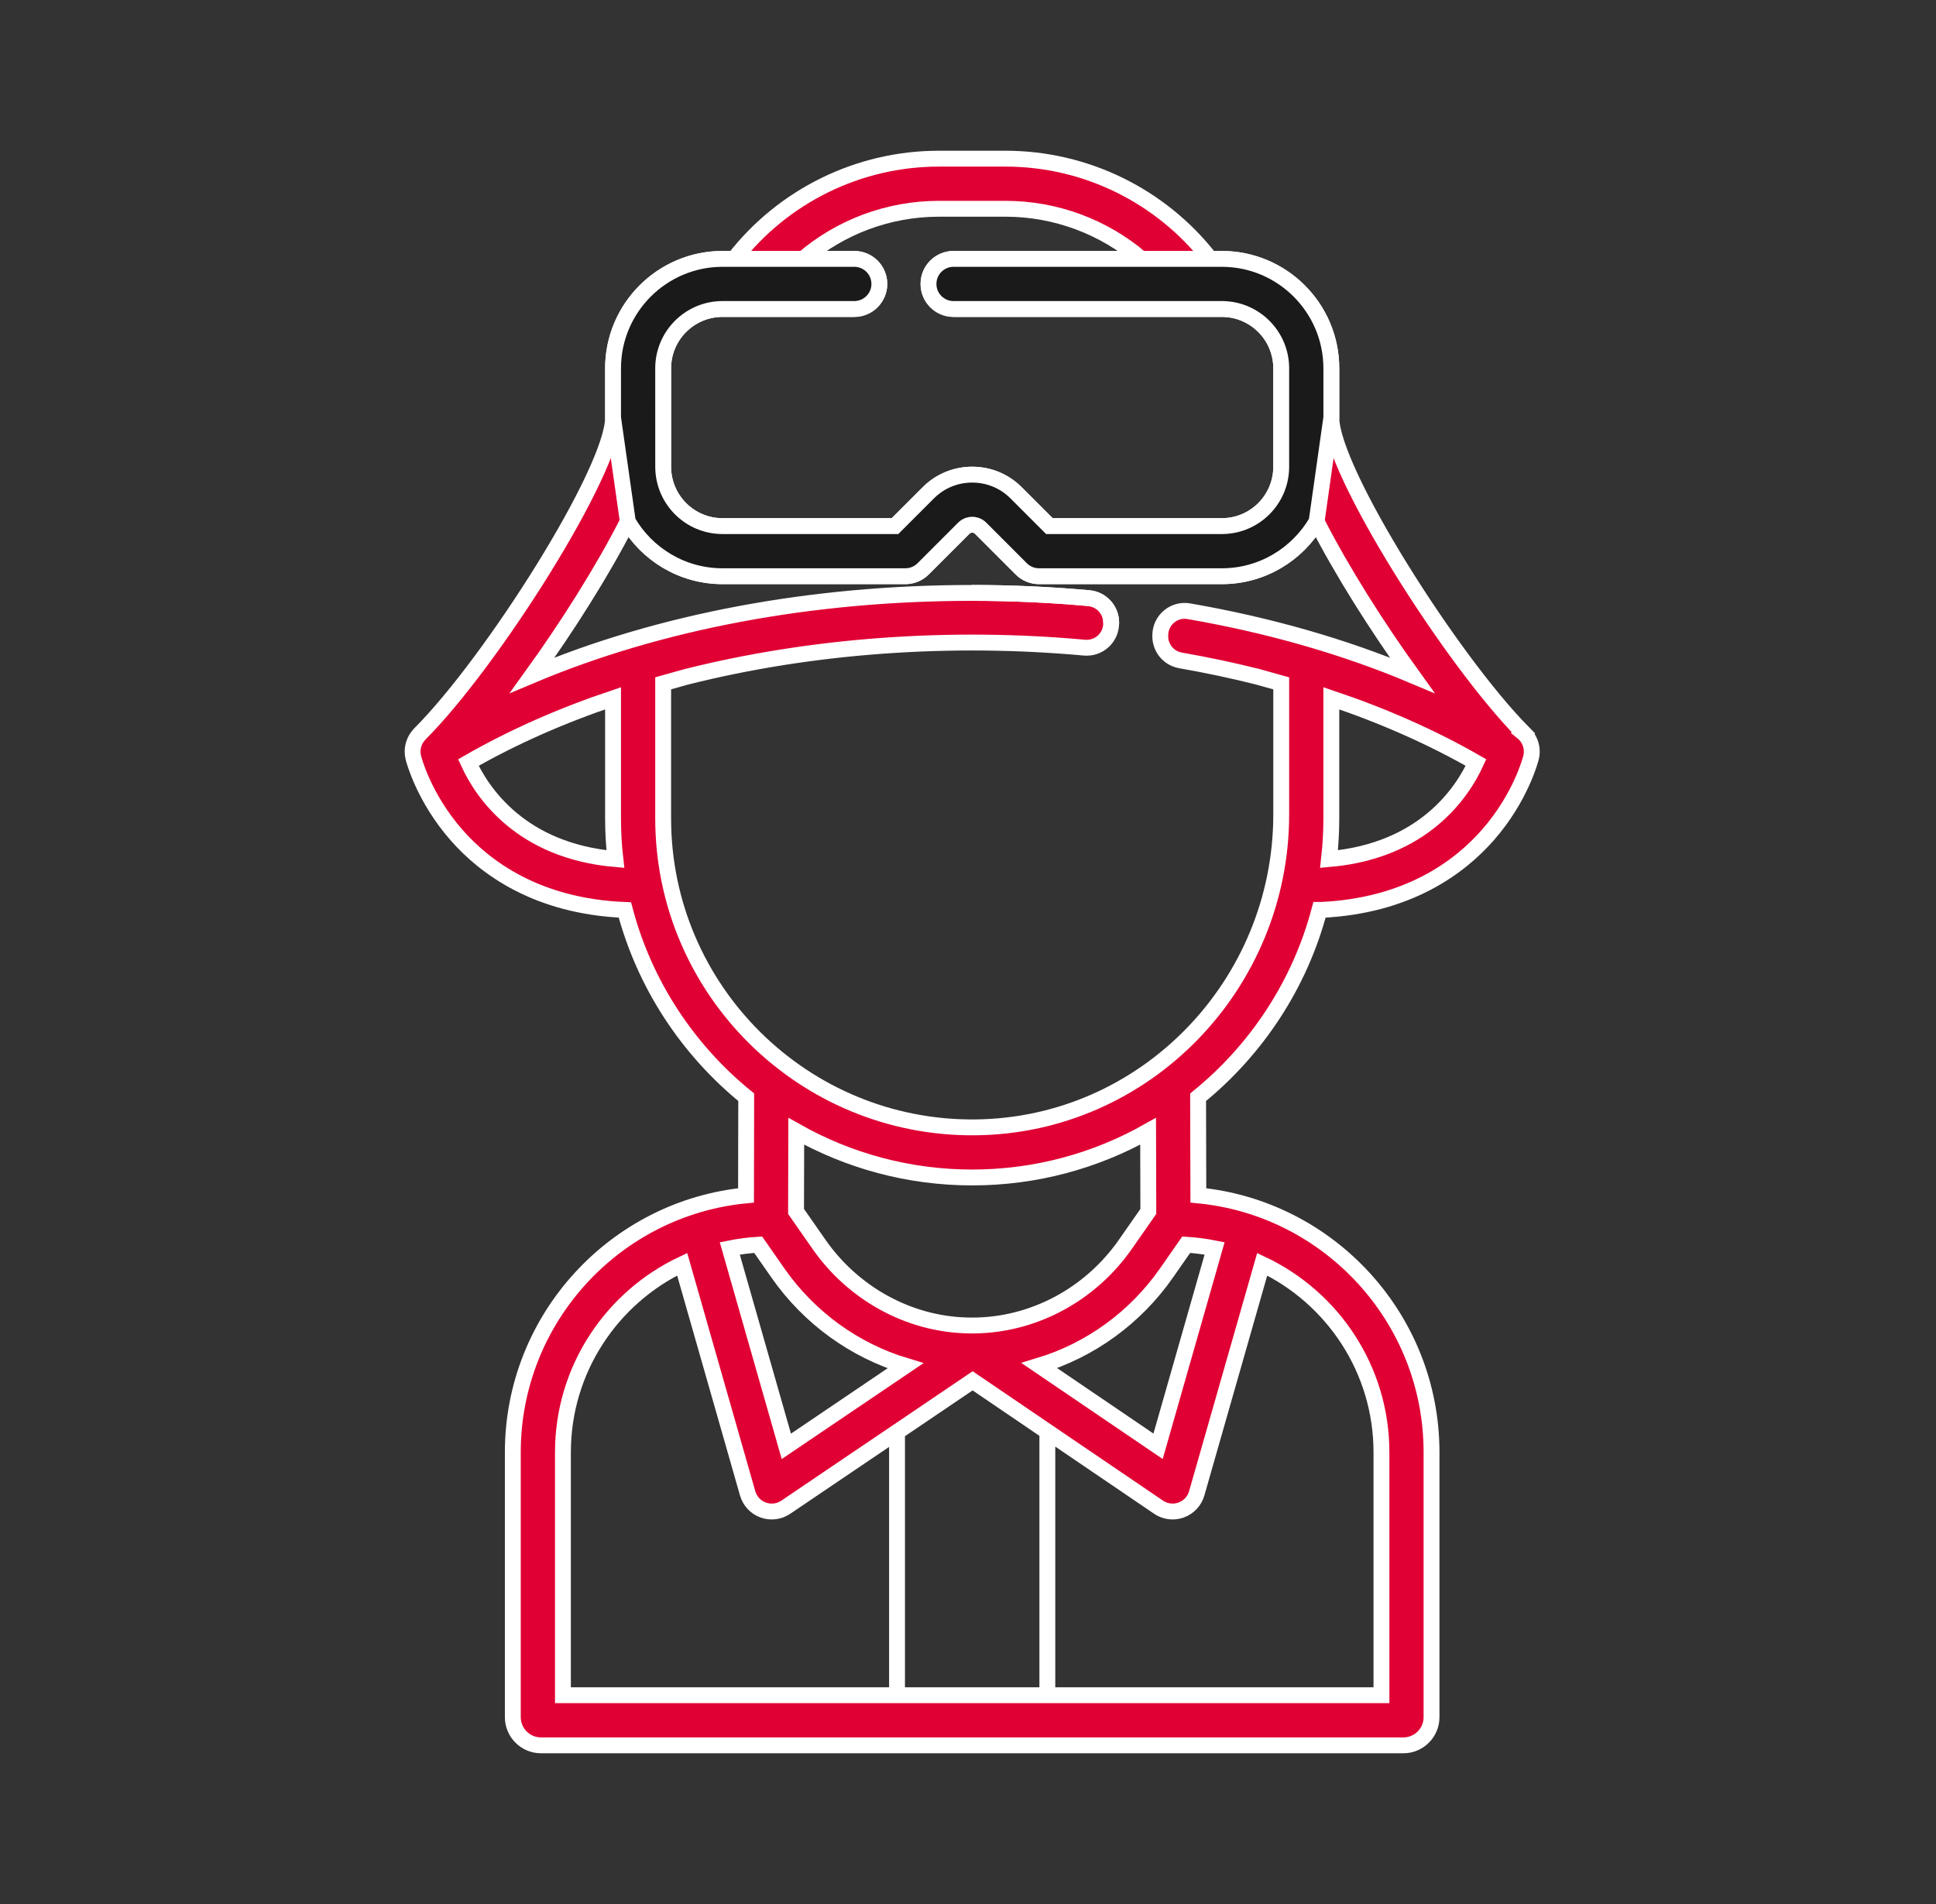 <svg xmlns="http://www.w3.org/2000/svg" fill="none" viewBox="0 0 61 60" height="60" width="61">
<rect x="0" y="0" width="61" height="60" fill="#333333" stroke="none"/>
<path fill="#E00034" d="M47.977 23.075L47.975 23.077C48.203 23.264 48.316 23.571 48.24 23.876C48.227 23.926 47.919 25.127 46.884 26.309C45.986 27.335 44.358 28.546 41.629 28.673H41.575C40.954 31.028 39.589 33.084 37.75 34.577L37.758 37.67C41.875 38.067 45.105 41.545 45.105 45.765V54.112C45.105 54.602 44.707 55 44.218 55H17.046C16.556 55 16.158 54.602 16.158 54.112V45.765C16.158 41.545 19.389 38.066 23.506 37.67L23.512 34.576C21.674 33.083 20.311 31.029 19.689 28.675C16.927 28.562 15.283 27.342 14.38 26.309C13.345 25.127 13.036 23.926 13.024 23.876C12.956 23.603 13.039 23.328 13.22 23.139L13.222 23.137C13.225 23.133 13.228 23.13 13.231 23.126C15.489 20.869 19.316 14.834 19.316 13.158V11.608C19.316 9.705 20.864 8.158 22.766 8.158H23.134C24.675 6.173 27.054 5 29.579 5H31.684C34.21 5 36.588 6.173 38.13 8.158H38.498C40.4 8.158 41.948 9.705 41.948 11.608V13.158C41.948 14.822 45.717 20.776 47.98 23.073L47.977 23.075ZM22.766 9.737C21.733 9.737 20.895 10.574 20.895 11.608L20.895 14.708C20.895 15.741 21.733 16.579 22.766 16.579H28.2L29.249 15.529C29.619 15.16 30.11 14.957 30.632 14.957C31.154 14.957 31.645 15.16 32.015 15.529L33.064 16.579H38.498C39.531 16.579 40.369 15.741 40.369 14.708V11.608C40.369 10.575 39.531 9.737 38.498 9.737H30.044C29.608 9.737 29.255 9.383 29.255 8.947C29.255 8.512 29.608 8.158 30.044 8.158H35.959C34.78 7.151 33.268 6.579 31.685 6.579H29.579C27.996 6.579 26.485 7.151 25.306 8.158H26.917C27.353 8.158 27.706 8.511 27.706 8.947C27.706 9.383 27.353 9.737 26.917 9.737H22.766ZM19.316 22.005C17.688 22.552 16.155 23.227 14.758 24.03C15.187 24.969 16.406 26.812 19.389 27.072C19.341 26.651 19.316 26.223 19.316 25.79V22.005ZM24.511 40.116L23.889 39.224C23.584 39.243 23.286 39.281 22.994 39.34L24.776 45.578L28.528 43.04C26.931 42.558 25.501 41.534 24.511 40.116ZM25.089 35.65L25.082 38.175L25.806 39.213C26.886 40.761 28.622 41.715 30.449 41.767C30.515 41.769 30.581 41.77 30.646 41.77C32.544 41.766 34.344 40.809 35.46 39.21L36.182 38.175L36.175 35.65C34.535 36.575 32.645 37.105 30.632 37.105C28.619 37.105 26.728 36.575 25.089 35.65ZM36.489 45.576L38.27 39.34C37.978 39.281 37.679 39.243 37.375 39.224L36.755 40.114C35.764 41.533 34.343 42.551 32.749 43.034L36.489 45.576ZM36.558 20.022C36.558 19.545 36.987 19.179 37.457 19.261C39.975 19.697 42.347 20.375 44.493 21.278C43.401 19.763 42.281 18 41.483 16.433C40.886 17.463 39.772 18.158 38.498 18.158H32.737C32.528 18.158 32.327 18.075 32.179 17.927L30.898 16.646C30.802 16.55 30.69 16.535 30.632 16.535C30.574 16.535 30.462 16.55 30.366 16.646L29.085 17.927C28.937 18.075 28.736 18.158 28.527 18.158H22.766C21.492 18.158 20.378 17.463 19.78 16.433C18.984 18 17.864 19.762 16.772 21.276C20.774 19.592 25.562 18.685 30.625 18.684H30.63C31.875 18.684 33.103 18.741 34.307 18.849C34.706 18.885 35.012 19.219 35.011 19.62V19.643C35.01 20.097 34.62 20.45 34.167 20.409C29.953 20.024 25.585 20.331 21.616 21.331L20.895 21.533V25.79C20.895 31.191 25.315 35.578 30.728 35.526C36.088 35.474 40.369 31.026 40.369 25.665V21.534L39.613 21.323C38.822 21.124 38.014 20.954 37.196 20.811C36.827 20.746 36.558 20.426 36.558 20.052V20.022ZM41.948 25.79C41.948 26.223 41.922 26.651 41.875 27.072C44.859 26.813 46.077 24.968 46.506 24.029C45.109 23.227 43.575 22.552 41.948 22.005V25.79ZM33 53.421H28.264H17.737V51.842V50.263V47.632V46.053V45.765C17.737 43.151 19.276 40.891 21.494 39.839L23.557 47.059C23.627 47.302 23.808 47.498 24.046 47.584C24.284 47.671 24.549 47.638 24.758 47.496L26.684 46.193L28.264 45.125L30.646 43.513L33 45.114L34.579 46.187L36.504 47.495C36.636 47.585 36.791 47.631 36.948 47.631C37.038 47.631 37.129 47.616 37.217 47.584C37.455 47.498 37.637 47.302 37.707 47.059L39.77 39.839C41.988 40.89 43.527 43.151 43.527 45.765V46.053V47.632V50.263V51.842V53.421H33Z" clip-rule="evenodd" fill-rule="evenodd"></path>
<path stroke-width="0.5" stroke="white" d="M28.264 53.421H17.737V51.842V50.263V47.632V46.053V45.765C17.737 43.151 19.276 40.891 21.494 39.839L23.557 47.059C23.627 47.302 23.808 47.498 24.046 47.584C24.284 47.671 24.549 47.638 24.758 47.496L26.684 46.193L28.264 45.125M28.264 53.421H33M28.264 53.421V45.125M33 53.421V45.114M33 53.421H43.527V51.842V50.263V47.632V46.053V45.765C43.527 43.151 41.988 40.89 39.77 39.839L37.707 47.059C37.637 47.302 37.455 47.498 37.217 47.584C37.129 47.616 37.038 47.631 36.948 47.631C36.791 47.631 36.636 47.585 36.504 47.495L34.579 46.187L33 45.114M28.264 45.125L30.646 43.513L33 45.114M35.011 19.643C35.01 20.097 34.62 20.45 34.167 20.409C29.953 20.024 25.585 20.331 21.616 21.331L20.895 21.533V25.79C20.895 31.191 25.315 35.578 30.728 35.526C36.088 35.474 40.369 31.026 40.369 25.665V21.534L39.613 21.323C38.822 21.124 38.014 20.954 37.196 20.811C36.827 20.746 36.558 20.426 36.558 20.052V20.022C36.558 19.545 36.987 19.179 37.457 19.261C39.975 19.697 42.347 20.375 44.493 21.278C43.401 19.763 42.281 18 41.483 16.433C40.886 17.463 39.772 18.158 38.498 18.158H32.737C32.528 18.158 32.327 18.075 32.179 17.927L30.898 16.646C30.802 16.55 30.69 16.535 30.632 16.535C30.574 16.535 30.462 16.55 30.366 16.646L29.085 17.927C28.937 18.075 28.736 18.158 28.527 18.158H22.766C21.492 18.158 20.378 17.463 19.78 16.433C18.984 18 17.864 19.762 16.772 21.276C20.774 19.592 25.562 18.685 30.625 18.684H30.63C31.875 18.684 33.103 18.741 34.307 18.849C34.706 18.885 35.012 19.219 35.011 19.62M35.011 19.643C35.011 19.635 35.011 19.627 35.011 19.62M35.011 19.643V19.62M47.975 23.077C48.203 23.264 48.316 23.571 48.24 23.876C48.227 23.926 47.919 25.127 46.884 26.309C45.986 27.335 44.358 28.546 41.629 28.673H41.575C40.954 31.028 39.589 33.084 37.75 34.577L37.758 37.67C41.875 38.067 45.105 41.545 45.105 45.765V54.112C45.105 54.602 44.707 55 44.218 55H17.046C16.556 55 16.158 54.602 16.158 54.112V45.765C16.158 41.545 19.389 38.066 23.506 37.67L23.512 34.576C21.674 33.083 20.311 31.029 19.689 28.675C16.927 28.562 15.283 27.342 14.38 26.309C13.345 25.127 13.036 23.926 13.024 23.876C12.956 23.603 13.039 23.328 13.22 23.139L13.222 23.137C13.225 23.133 13.228 23.13 13.231 23.126C15.489 20.869 19.316 14.834 19.316 13.158V11.608C19.316 9.705 20.864 8.158 22.766 8.158H23.134C24.675 6.173 27.054 5 29.579 5H31.684C34.21 5 36.588 6.173 38.13 8.158H38.498C40.4 8.158 41.948 9.705 41.948 11.608V13.158C41.948 14.822 45.717 20.776 47.98 23.073L47.977 23.075L47.975 23.077ZM20.895 11.608C20.895 10.574 21.733 9.737 22.766 9.737H26.917C27.353 9.737 27.706 9.383 27.706 8.947C27.706 8.511 27.353 8.158 26.917 8.158H25.306C26.485 7.151 27.996 6.579 29.579 6.579H31.685C33.268 6.579 34.78 7.151 35.959 8.158H30.044C29.608 8.158 29.255 8.512 29.255 8.947C29.255 9.383 29.608 9.737 30.044 9.737H38.498C39.531 9.737 40.369 10.575 40.369 11.608V14.708C40.369 15.741 39.531 16.579 38.498 16.579H33.064L32.015 15.529C31.645 15.16 31.154 14.957 30.632 14.957C30.11 14.957 29.619 15.16 29.249 15.529L28.2 16.579H22.766C21.733 16.579 20.895 15.741 20.895 14.708L20.895 11.608ZM14.758 24.03C16.155 23.227 17.688 22.552 19.316 22.005V25.79C19.316 26.223 19.341 26.651 19.389 27.072C16.406 26.812 15.187 24.969 14.758 24.03ZM23.889 39.224L24.511 40.116C25.501 41.534 26.931 42.558 28.528 43.04L24.776 45.578L22.994 39.34C23.286 39.281 23.584 39.243 23.889 39.224ZM25.082 38.175L25.089 35.65C26.728 36.575 28.619 37.105 30.632 37.105C32.645 37.105 34.535 36.575 36.175 35.65L36.182 38.175L35.46 39.21C34.344 40.809 32.544 41.766 30.646 41.77C30.581 41.77 30.515 41.769 30.449 41.767C28.622 41.715 26.886 40.761 25.806 39.213L25.082 38.175ZM38.27 39.34L36.489 45.576L32.749 43.034C34.343 42.551 35.764 41.533 36.755 40.114L37.375 39.224C37.679 39.243 37.978 39.281 38.27 39.34ZM41.875 27.072C41.922 26.651 41.948 26.223 41.948 25.79V22.005C43.575 22.552 45.109 23.227 46.506 24.029C46.077 24.968 44.859 26.813 41.875 27.072Z"></path>
<path fill="#1A1A1A" d="M41.948 11.608V13.158L41.484 16.433C40.886 17.463 39.772 18.158 38.498 18.158H32.738C32.528 18.158 32.327 18.075 32.179 17.927L30.899 16.646C30.803 16.55 30.691 16.535 30.632 16.535C30.574 16.535 30.462 16.55 30.366 16.646L29.085 17.927C28.937 18.075 28.736 18.158 28.527 18.158H22.766C21.492 18.158 20.378 17.463 19.781 16.433L19.316 13.158V11.608C19.316 9.706 20.864 8.158 22.766 8.158H23.134L25.306 8.158H26.917C27.353 8.158 27.707 8.511 27.707 8.948C27.707 9.383 27.353 9.737 26.917 9.737H22.766C21.733 9.737 20.895 10.575 20.895 11.608L20.896 14.708C20.896 15.741 21.733 16.579 22.766 16.579H28.2L29.25 15.529C29.619 15.16 30.11 14.957 30.632 14.957C31.155 14.957 31.646 15.16 32.015 15.529L33.065 16.579H38.498C39.532 16.579 40.369 15.741 40.369 14.708V11.608C40.369 10.575 39.532 9.737 38.498 9.737H30.044C29.608 9.737 29.255 9.384 29.255 8.948C29.255 8.512 29.608 8.158 30.044 8.158H35.959L38.13 8.158H38.498C40.401 8.158 41.948 9.706 41.948 11.608Z"></path>
<path stroke-width="0.5" stroke="white" d="M35.012 19.62C35.012 19.627 35.012 19.635 35.012 19.643V19.62ZM35.012 19.62C35.012 19.219 34.707 18.885 34.308 18.849C33.103 18.741 31.876 18.684 30.631 18.684H30.625M41.948 13.158V11.608C41.948 9.706 40.401 8.158 38.498 8.158H38.13L35.959 8.158H30.044C29.608 8.158 29.255 8.512 29.255 8.948C29.255 9.384 29.608 9.737 30.044 9.737H38.498C39.532 9.737 40.369 10.575 40.369 11.608V14.708C40.369 15.741 39.532 16.579 38.498 16.579H33.065L32.015 15.529C31.646 15.16 31.155 14.957 30.632 14.957C30.11 14.957 29.619 15.16 29.25 15.529L28.2 16.579H22.766C21.733 16.579 20.896 15.741 20.896 14.708L20.895 11.608C20.895 10.575 21.733 9.737 22.766 9.737H26.917C27.353 9.737 27.707 9.383 27.707 8.948C27.707 8.511 27.353 8.158 26.917 8.158H25.306L23.134 8.158H22.766C20.864 8.158 19.316 9.706 19.316 11.608V13.158L19.781 16.433C20.378 17.463 21.492 18.158 22.766 18.158H28.527C28.736 18.158 28.937 18.075 29.085 17.927L30.366 16.646C30.462 16.55 30.574 16.535 30.632 16.535C30.691 16.535 30.803 16.55 30.899 16.646L32.179 17.927C32.327 18.075 32.528 18.158 32.738 18.158H38.498C39.772 18.158 40.886 17.463 41.484 16.433L41.948 13.158Z"></path>
</svg>
